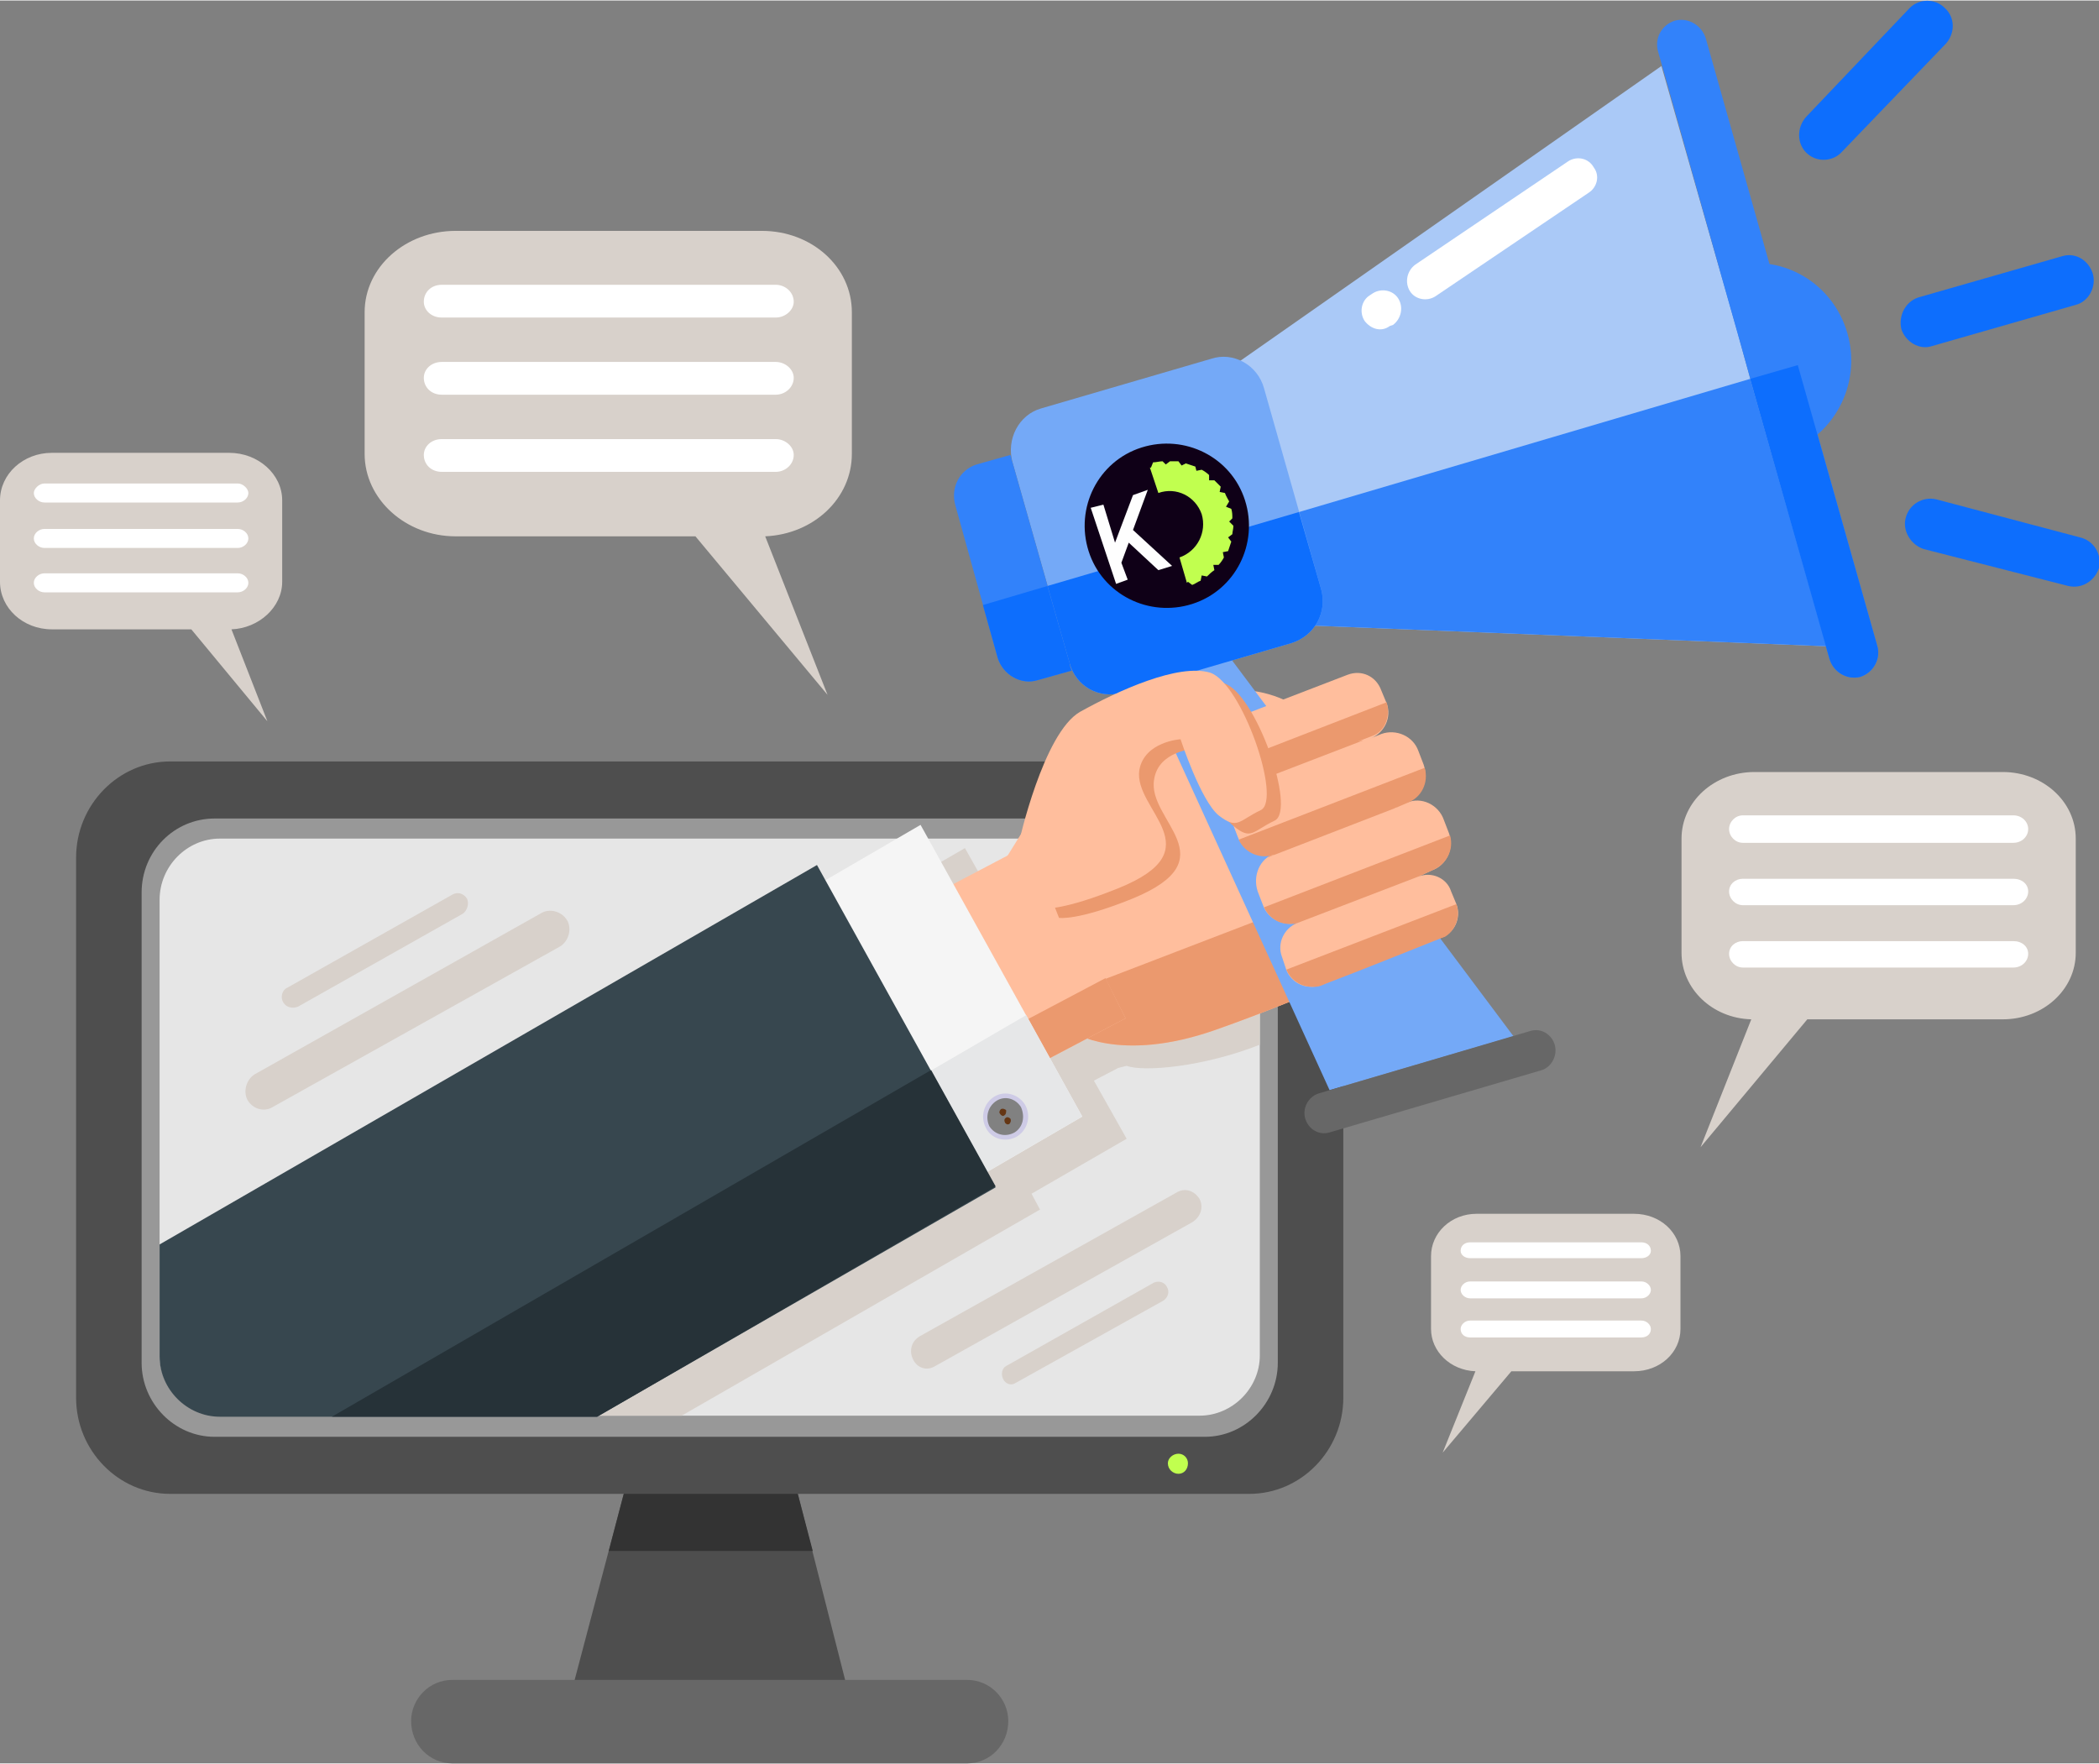 <?xml version="1.0" encoding="UTF-8"?> <svg xmlns="http://www.w3.org/2000/svg" xmlns:xlink="http://www.w3.org/1999/xlink" xmlns:xodm="http://www.corel.com/coreldraw/odm/2003" xml:space="preserve" width="119px" height="100px" version="1.1" style="shape-rendering:geometricPrecision; text-rendering:geometricPrecision; image-rendering:optimizeQuality; fill-rule:evenodd; clip-rule:evenodd" viewBox="0 0 19.86 16.68"><rect x="0" y="0" width="19.86" height="16.68" fill="#808080" stroke="none"/> <defs> <style type="text/css"> .fil10 {fill:#E6E7E8} .fil19 {fill:#0D6EFD} .fil21 {fill:#0F0017} .fil13 {fill:#263238} .fil16 {fill:#3282FA} .fil1 {fill:#333333} .fil12 {fill:#37474F} .fil0 {fill:#4E4E4E} .fil15 {fill:#653614} .fil4 {fill:#676767} .fil17 {fill:#74A9F7} .fil14 {fill:#818181} .fil2 {fill:#989898} .fil18 {fill:#AAC9F7} .fil5 {fill:#C1FF4F} .fil11 {fill:#CECBE6} .fil6 {fill:#D8D1CB} .fil3 {fill:#E6E6E6} .fil8 {fill:#EB996E} .fil9 {fill:whitesmoke} .fil7 {fill:#FFBE9D} .fil20 {fill:white} .fil23 {fill:#C1FF4F;fill-rule:nonzero} .fil22 {fill:#FEFEFE;fill-rule:nonzero} </style> </defs> <g id="Capa_x0020_1">  <polygon class="fil0" points="6.15,13.19 7.31,13.19 8.08,16.22 5.35,16.22 "></polygon> <polygon class="fil1" points="7.48,13.87 7.69,14.67 5.76,14.67 5.97,13.87 "></polygon> <path class="fil0" d="M1.61 7.2l10.21 0c0.49,0 0.89,0.41 0.89,0.91l0 5.11c0,0.5 -0.4,0.91 -0.89,0.91l-10.21 0c-0.49,0 -0.89,-0.41 -0.89,-0.91l0 -5.11c0,-0.5 0.4,-0.91 0.89,-0.91l0 0z"></path> <path class="fil2" d="M2.03 7.74l9.37 0c0.38,0 0.69,0.31 0.69,0.7l0 4.45c0,0.38 -0.31,0.7 -0.69,0.7l-9.37 0c-0.38,0 -0.69,-0.32 -0.69,-0.7l0 -4.45c0,-0.39 0.31,-0.7 0.69,-0.7l0 0z"></path> <path class="fil3" d="M2.08 7.93l9.27 0c0.31,0 0.57,0.26 0.57,0.58l0 4.31c0,0.31 -0.26,0.57 -0.57,0.57l-9.27 0c-0.31,0 -0.57,-0.26 -0.57,-0.57l0 -4.31c0,-0.32 0.26,-0.58 0.57,-0.58l0 0z"></path> <path class="fil4" d="M4.28 15.89l4.87 0c0.22,0 0.39,0.18 0.39,0.39l0 0c0,0.22 -0.17,0.4 -0.39,0.4l-4.87 0c-0.22,0 -0.39,-0.18 -0.39,-0.4l0 0c0,-0.21 0.17,-0.39 0.39,-0.39l0 0z"></path> <path class="fil5" d="M11.15 13.75c0.05,0 0.09,0.04 0.09,0.09 0,0.06 -0.04,0.1 -0.09,0.1 -0.05,0 -0.1,-0.04 -0.1,-0.1 0,-0.05 0.05,-0.09 0.1,-0.09l0 0z"></path> <path class="fil6" d="M2.72 9.34l1.56 -0.88c0.05,-0.03 0.11,-0.01 0.14,0.04l0 0c0.02,0.05 0,0.11 -0.04,0.14l-1.56 0.88c-0.05,0.02 -0.11,0.01 -0.14,-0.04l0 0c-0.03,-0.05 -0.01,-0.12 0.04,-0.14l0 0z"></path> <path class="fil6" d="M2.41 10.16l2.72 -1.53c0.08,-0.04 0.19,-0.01 0.24,0.08l0 0c0.04,0.08 0.01,0.19 -0.07,0.24l-2.72 1.52c-0.08,0.05 -0.19,0.02 -0.24,-0.07l0 0c-0.04,-0.08 -0.01,-0.19 0.07,-0.24l0 0z"></path> <path class="fil6" d="M11.28 11.56l-2.43 1.36c-0.08,0.05 -0.17,0.02 -0.21,-0.06l0 0c-0.04,-0.08 -0.02,-0.17 0.06,-0.22l2.43 -1.36c0.08,-0.05 0.17,-0.02 0.22,0.06l0 0c0.04,0.08 0.01,0.17 -0.07,0.22l0 0z"></path> <path class="fil6" d="M11.01 12.3l-1.4 0.78c-0.04,0.03 -0.1,0.01 -0.12,-0.04l0 0c-0.02,-0.04 -0.01,-0.1 0.03,-0.12l1.4 -0.79c0.05,-0.02 0.1,0 0.12,0.04l0 0c0.03,0.05 0.01,0.1 -0.03,0.13l0 0z"></path> <path class="fil6" d="M10.42 7.93l0.93 0c0.31,0 0.57,0.26 0.57,0.58l0 1.37c-0.53,0.21 -1.1,0.26 -1.26,0.2l-0.08 0.02 -0.23 0.12 0.31 0.55 -0.9 0.52 0.08 0.15 0 0 -3.39 1.95 -4.37 0c-0.01,0 -0.02,0 -0.03,0 -0.08,-0.1 -0.12,-0.22 -0.12,-0.35l0 -1.05 6.22 -3.6 0.08 0.15 0.9 -0.52 0.31 0.55 0.78 -0.41 0.02 0.05 0.18 -0.25 0 -0.03z"></path> <path class="fil7" d="M9.46 8.21l0.69 1.55c0,0 0.44,0.3 1.35,-0.02 0.91,-0.32 1.79,-0.74 1.79,-0.74l-0.76 -2.11c0,0 -0.5,-0.59 -1.24,-0.27 -0.74,0.32 -1.26,0.67 -1.26,0.67l-0.57 0.92z"></path> <path class="fil8" d="M10.01 9.43l0.14 0.33c0,0 0.44,0.3 1.35,-0.02 0.91,-0.32 1.79,-0.74 1.79,-0.74l-0.26 -0.73 -3.02 1.16z"></path> <polygon class="fil7" points="7.88,8.96 9.8,7.95 10.65,9.63 8.73,10.64 "></polygon> <polygon class="fil8" points="10.46,9.25 10.65,9.63 8.73,10.64 8.53,10.27 "></polygon> <polygon class="fil9" points="8.71,7.8 7.49,8.51 9.02,11.27 10.24,10.56 "></polygon> <polygon class="fil10" points="8.49,10.31 9.02,11.27 10.24,10.56 9.71,9.6 "></polygon> <path class="fil11" d="M9.41 10.37c0.1,-0.06 0.23,-0.02 0.29,0.08 0.06,0.11 0.02,0.24 -0.08,0.3 -0.11,0.06 -0.24,0.02 -0.29,-0.08 -0.06,-0.11 -0.02,-0.24 0.08,-0.3l0 0z"></path> <path class="fil12" d="M1.51 11.77l6.22 -3.59 1.69 3.05 -3.77 2.17 -3.57 0c-0.31,0 -0.57,-0.26 -0.57,-0.57l0 -1.06 0 0z"></path> <polygon class="fil13" points="8.81,10.12 9.42,11.22 5.65,13.4 3.14,13.4 "></polygon> <path class="fil14" d="M9.43 10.41c0.08,-0.05 0.18,-0.02 0.23,0.06 0.04,0.09 0.02,0.19 -0.06,0.24 -0.09,0.05 -0.19,0.02 -0.24,-0.06 -0.04,-0.09 -0.01,-0.19 0.07,-0.24l0 0z"></path> <path class="fil15" d="M9.47 10.49c0.02,-0.01 0.04,0 0.05,0.01 0,0.02 0,0.04 -0.02,0.05 -0.01,0.01 -0.03,0 -0.04,-0.02 -0.01,-0.01 0,-0.03 0.01,-0.04l0 0z"></path> <path class="fil15" d="M9.52 10.57c0.01,-0.01 0.03,0 0.04,0.01 0.01,0.02 0,0.04 -0.01,0.05 -0.02,0.01 -0.03,0 -0.04,-0.01 -0.01,-0.02 -0.01,-0.04 0.01,-0.05l0 0z"></path> <path class="fil16" d="M16.36 2.52c0.48,-0.14 0.98,0.14 1.12,0.63 0.14,0.49 -0.14,1 -0.62,1.14 -0.03,0.01 -0.06,0.02 -0.09,0.02l-0.21 -0.73 -0.12 -0.44 -0.17 -0.59c0.03,-0.01 0.06,-0.02 0.09,-0.03l0 0z"></path> <polygon class="fil17" points="10.75,6.3 12.58,10.31 14.32,9.8 11.46,5.98 "></polygon> <path class="fil4" d="M12.48 10.34l2 -0.59c0.1,-0.03 0.2,0.03 0.23,0.13l0 0c0.03,0.1 -0.03,0.21 -0.12,0.24l-2.01 0.59c-0.1,0.03 -0.2,-0.03 -0.23,-0.13l0 0c-0.03,-0.1 0.03,-0.21 0.13,-0.24l0 0z"></path> <polygon class="fil18" points="11.62,3.49 15.72,0.62 16.44,3.14 16.56,3.58 17.28,6.11 12.3,5.91 12.02,4.92 11.9,4.48 "></polygon> <polygon class="fil16" points="16.56,3.58 17.28,6.11 12.3,5.91 12.02,4.92 "></polygon> <path class="fil16" d="M15.85 0.19l0 0c0.12,-0.03 0.25,0.04 0.29,0.17l1.62 5.74c0.04,0.12 -0.03,0.26 -0.16,0.3l0 0c-0.12,0.03 -0.25,-0.04 -0.29,-0.17l-1.62 -5.74c-0.04,-0.13 0.03,-0.26 0.16,-0.3l0 0z"></path> <path class="fil19" d="M17.01 3.45l0.75 2.65c0.04,0.12 -0.03,0.26 -0.16,0.3l0 0c-0.12,0.03 -0.25,-0.04 -0.29,-0.17l-0.75 -2.65 0.45 -0.13z"></path> <path class="fil17" d="M9.85 3.86l1.61 -0.47c0.21,-0.07 0.44,0.06 0.5,0.28l0.54 1.9c0.06,0.22 -0.06,0.44 -0.28,0.51l-1.61 0.47c-0.21,0.06 -0.43,-0.06 -0.49,-0.28l-0.54 -1.9c-0.06,-0.22 0.06,-0.45 0.27,-0.51l0 0z"></path> <path class="fil19" d="M12.29 4.84l0.21 0.73c0.06,0.22 -0.06,0.44 -0.28,0.51l-1.61 0.47c-0.21,0.06 -0.43,-0.06 -0.49,-0.28l-0.21 -0.73 2.38 -0.7z"></path> <path class="fil16" d="M9.24 4.39l0.32 -0.09c0.01,0.02 0.01,0.05 0.02,0.07l0.54 1.9c0,0.02 0.01,0.05 0.02,0.07l-0.32 0.09c-0.16,0.05 -0.33,-0.05 -0.38,-0.21l-0.4 -1.44c-0.05,-0.17 0.04,-0.34 0.2,-0.39l0 0z"></path> <path class="fil19" d="M9.91 5.54l0.21 0.73c0,0.02 0.01,0.05 0.02,0.07l-0.32 0.09c-0.16,0.05 -0.33,-0.05 -0.38,-0.21l-0.14 -0.5 0.61 -0.18z"></path> <path class="fil20" d="M13.39 2.5l1.45 -0.98c0.08,-0.05 0.19,-0.03 0.24,0.06l0 0c0.06,0.08 0.03,0.19 -0.05,0.24l-1.45 0.98c-0.08,0.05 -0.19,0.03 -0.24,-0.05l0 0c-0.05,-0.08 -0.03,-0.19 0.05,-0.25l0 0z"></path> <path class="fil20" d="M12.96 2.79l0.03 -0.02c0.08,-0.05 0.19,-0.03 0.24,0.05l0 0c0.05,0.08 0.03,0.19 -0.05,0.25l-0.03 0.01c-0.08,0.06 -0.18,0.03 -0.24,-0.05l0 0c-0.05,-0.08 -0.03,-0.19 0.05,-0.24l0 0z"></path> <path class="fil19" d="M18.15 2.81l1.36 -0.39c0.13,-0.04 0.25,0.04 0.29,0.16l0 0c0.04,0.13 -0.04,0.27 -0.16,0.3l-1.36 0.39c-0.12,0.04 -0.25,-0.04 -0.29,-0.16l0 0c-0.03,-0.13 0.04,-0.26 0.16,-0.3l0 0z"></path> <path class="fil19" d="M18.32 4.72l1.36 0.36c0.13,0.03 0.21,0.16 0.18,0.29l0 0c-0.04,0.12 -0.16,0.2 -0.29,0.17l-1.37 -0.35c-0.12,-0.04 -0.2,-0.17 -0.17,-0.29l0 0c0.03,-0.13 0.16,-0.21 0.29,-0.18l0 0z"></path> <path class="fil19" d="M17.42 1.44l0.99 -1.03c0.09,-0.1 0.09,-0.25 -0.01,-0.34l0 0c-0.09,-0.09 -0.24,-0.09 -0.33,0l-0.98 1.03c-0.09,0.1 -0.09,0.25 0,0.34l0 0c0.09,0.09 0.24,0.09 0.33,0l0 0z"></path> <path class="fil7" d="M12.27 8.73l0.03 -0.01c-0.14,0.05 -0.3,-0.02 -0.35,-0.16l-0.05 -0.13c-0.05,-0.15 0.02,-0.31 0.16,-0.36 -0.14,0.05 -0.3,-0.02 -0.35,-0.16l-0.05 -0.13c-0.05,-0.14 0.02,-0.3 0.16,-0.36l-0.02 0.01c-0.13,0.05 -0.28,-0.02 -0.32,-0.15l-0.05 -0.12c-0.05,-0.13 0.02,-0.28 0.15,-0.33l1.17 -0.45c0.13,-0.05 0.27,0.01 0.32,0.15l0.05 0.12c0.05,0.13 -0.02,0.28 -0.15,0.33l0.1 -0.04c0.14,-0.05 0.3,0.02 0.35,0.16l0.05 0.13c0.05,0.14 -0.02,0.3 -0.16,0.36 0.14,-0.06 0.3,0.02 0.35,0.16l0.05 0.13c0.05,0.14 -0.02,0.3 -0.16,0.35l-0.13 0.06c0.12,-0.05 0.27,0.01 0.31,0.14l0.05 0.12c0.05,0.13 -0.02,0.28 -0.15,0.32l-1.14 0.45c-0.13,0.04 -0.27,-0.02 -0.32,-0.15l-0.04 -0.12c-0.05,-0.13 0.02,-0.27 0.14,-0.32l0 0z"></path> <path class="fil8" d="M12.27 8.73l0.03 -0.01c-0.14,0.05 -0.28,-0.01 -0.34,-0.14l1.76 -0.68c0.04,0.14 -0.04,0.28 -0.17,0.33l-0.13 0.06c0.02,-0.01 0.03,-0.02 0.05,-0.02l-1.25 0.48c0.02,-0.01 0.03,-0.02 0.05,-0.02l0 0z"></path> <path class="fil8" d="M12.04 8.09l0.02 -0.01c-0.13,0.05 -0.28,-0.01 -0.34,-0.14l1.76 -0.68c0.04,0.14 -0.03,0.28 -0.16,0.33l-0.14 0.06c0.02,-0.01 0.04,-0.02 0.05,-0.02l-1.24 0.48c0.01,-0.01 0.03,-0.02 0.05,-0.02l0 0z"></path> <path class="fil8" d="M11.78 7.43l0.02 -0.01c-0.13,0.05 -0.27,-0.02 -0.33,-0.14l1.65 -0.64c0.04,0.14 -0.02,0.28 -0.14,0.32l-0.13 0.05c0.01,0 0.03,-0.01 0.05,-0.01l-1.17 0.45c0.01,-0.01 0.03,-0.02 0.05,-0.02l0 0z"></path> <path class="fil8" d="M12.38 9.33c-0.09,-0.01 -0.17,-0.07 -0.21,-0.16l1.61 -0.62c0.04,0.12 -0.01,0.25 -0.11,0.31 -0.01,0 -0.02,0.01 -0.03,0.01 -0.33,0.13 -0.72,0.29 -1.09,0.43 -0.05,0.02 -0.07,0.04 -0.17,0.03l0 0z"></path> <path class="fil8" d="M9.78 8.07c0,0 0.22,-1.05 0.57,-1.24 0.36,-0.2 0.93,-0.46 1.23,-0.37 0.3,0.09 0.69,1.2 0.48,1.3 -0.21,0.1 -0.22,0.19 -0.39,0.05 -0.18,-0.14 -0.37,-0.73 -0.37,-0.73 0,0 -0.34,0.02 -0.38,0.29 -0.07,0.39 0.72,0.75 -0.21,1.13 -0.52,0.21 -0.69,0.18 -0.69,0.18l-0.24 -0.61z"></path> <path class="fil7" d="M9.64 7.97c0,0 0.23,-1.04 0.58,-1.24 0.36,-0.2 0.93,-0.46 1.23,-0.37 0.3,0.1 0.68,1.2 0.48,1.3 -0.21,0.1 -0.22,0.19 -0.4,0.05 -0.17,-0.14 -0.36,-0.72 -0.36,-0.72 0,0 -0.34,0.02 -0.39,0.29 -0.06,0.38 0.72,0.75 -0.2,1.12 -0.52,0.21 -0.69,0.19 -0.69,0.19l-0.25 -0.62z"></path> <path class="fil6" d="M7.21 2.18l-2.9 0c-0.47,0 -0.86,0.34 -0.86,0.77l0 1.34c0,0.43 0.39,0.78 0.86,0.78l2.27 0 1.25 1.5 -0.59 -1.5c0.46,-0.02 0.82,-0.36 0.82,-0.78l0 -1.34c0,-0.43 -0.38,-0.77 -0.85,-0.77l0 0z"></path> <path class="fil20" d="M7.34 2.69l-3.16 0c-0.1,0 -0.17,0.07 -0.17,0.16l0 0c0,0.08 0.07,0.15 0.17,0.15l3.16 0c0.09,0 0.17,-0.07 0.17,-0.15l0 0c0,-0.09 -0.08,-0.16 -0.17,-0.16l0 0z"></path> <path class="fil20" d="M7.34 3.42l-3.16 0c-0.1,0 -0.17,0.07 -0.17,0.15l0 0c0,0.09 0.07,0.16 0.17,0.16l3.16 0c0.09,0 0.17,-0.07 0.17,-0.16l0 0c0,-0.08 -0.08,-0.15 -0.17,-0.15l0 0z"></path> <path class="fil20" d="M7.34 4.15l-3.16 0c-0.1,0 -0.17,0.07 -0.17,0.15l0 0c0,0.09 0.07,0.16 0.17,0.16l3.16 0c0.09,0 0.17,-0.07 0.17,-0.16l0 0c0,-0.08 -0.08,-0.15 -0.17,-0.15l0 0z"></path> <path class="fil6" d="M2.17 4.28l-1.68 0c-0.27,0 -0.49,0.2 -0.49,0.45l0 0.77c0,0.25 0.22,0.45 0.49,0.45l1.32 0 0.72 0.87 -0.34 -0.87c0.26,-0.01 0.48,-0.21 0.48,-0.45l0 -0.77c0,-0.25 -0.23,-0.45 -0.5,-0.45l0 0z"></path> <path class="fil20" d="M2.25 4.57l-1.83 0c-0.05,0 -0.1,0.05 -0.1,0.09l0 0c0,0.05 0.05,0.09 0.1,0.09l1.83 0c0.05,0 0.1,-0.04 0.1,-0.09l0 0c0,-0.04 -0.05,-0.09 -0.1,-0.09l0 0z"></path> <path class="fil20" d="M2.25 5l-1.83 0c-0.05,0 -0.1,0.04 -0.1,0.09l0 0c0,0.05 0.05,0.09 0.1,0.09l1.83 0c0.05,0 0.1,-0.04 0.1,-0.09l0 0c0,-0.05 -0.05,-0.09 -0.1,-0.09l0 0z"></path> <path class="fil20" d="M2.25 5.42l-1.83 0c-0.05,0 -0.1,0.04 -0.1,0.09l0 0c0,0.05 0.05,0.09 0.1,0.09l1.83 0c0.05,0 0.1,-0.04 0.1,-0.09l0 0c0,-0.05 -0.05,-0.09 -0.1,-0.09l0 0z"></path> <path class="fil6" d="M16.6 7.3l2.35 0c0.38,0 0.69,0.28 0.69,0.63l0 1.08c0,0.35 -0.31,0.63 -0.69,0.63l-1.85 0 -1.01 1.21 0.48 -1.21c-0.37,-0.01 -0.66,-0.29 -0.66,-0.63l0 -1.08c0,-0.35 0.31,-0.63 0.69,-0.63l0 0z"></path> <path class="fil20" d="M16.49 7.71l2.56 0c0.08,0 0.14,0.06 0.14,0.13l0 0c0,0.07 -0.06,0.13 -0.14,0.13l-2.56 0c-0.07,0 -0.13,-0.06 -0.13,-0.13l0 0c0,-0.07 0.06,-0.13 0.13,-0.13l0 0z"></path> <path class="fil20" d="M16.49 8.31l2.56 0c0.08,0 0.14,0.05 0.14,0.12l0 0c0,0.07 -0.06,0.13 -0.14,0.13l-2.56 0c-0.07,0 -0.13,-0.06 -0.13,-0.13l0 0c0,-0.07 0.06,-0.12 0.13,-0.12l0 0z"></path> <path class="fil20" d="M16.49 8.9l2.56 0c0.08,0 0.14,0.05 0.14,0.12l0 0c0,0.07 -0.06,0.13 -0.14,0.13l-2.56 0c-0.07,0 -0.13,-0.06 -0.13,-0.13l0 0c0,-0.07 0.06,-0.12 0.13,-0.12l0 0z"></path> <path class="fil6" d="M13.97 11.48l1.49 0c0.25,0 0.44,0.18 0.44,0.4l0 0.69c0,0.22 -0.19,0.4 -0.44,0.4l-1.16 0 -0.65 0.77 0.31 -0.77c-0.24,-0.01 -0.42,-0.19 -0.42,-0.4l0 -0.69c0,-0.22 0.19,-0.4 0.43,-0.4l0 0z"></path> <path class="fil20" d="M13.91 11.75l1.62 0c0.05,0 0.09,0.03 0.09,0.08l0 0c0,0.04 -0.04,0.07 -0.09,0.07l-1.62 0c-0.05,0 -0.09,-0.03 -0.09,-0.07l0 0c0,-0.05 0.04,-0.08 0.09,-0.08l0 0z"></path> <path class="fil20" d="M13.91 12.12l1.62 0c0.05,0 0.09,0.04 0.09,0.08l0 0c0,0.04 -0.04,0.08 -0.09,0.08l-1.62 0c-0.05,0 -0.09,-0.04 -0.09,-0.08l0 0c0,-0.04 0.04,-0.08 0.09,-0.08l0 0z"></path> <path class="fil20" d="M13.91 12.49l1.62 0c0.05,0 0.09,0.04 0.09,0.08l0 0c0,0.05 -0.04,0.08 -0.09,0.08l-1.62 0c-0.05,0 -0.09,-0.03 -0.09,-0.08l0 0c0,-0.04 0.04,-0.08 0.09,-0.08l0 0z"></path> <path class="fil21" d="M11.78 4.73c0.13,0.41 -0.09,0.85 -0.5,0.98 -0.41,0.13 -0.85,-0.09 -0.98,-0.5 -0.13,-0.41 0.09,-0.85 0.5,-0.98 0.41,-0.13 0.85,0.09 0.98,0.5z"></path> <polygon class="fil22" points="11.09,5.35 10.96,5.39 10.68,5.13 10.61,5.32 10.67,5.48 10.56,5.52 10.32,4.8 10.44,4.77 10.55,5.13 10.72,4.68 10.86,4.63 10.72,5.01 "></polygon> <path class="fil23" d="M11.63 4.74c-0.01,-0.02 -0.03,-0.05 -0.04,-0.08l-0.05 -0.01 0.01 -0.05c-0.02,-0.02 -0.04,-0.04 -0.06,-0.06l-0.05 0 0 -0.05c-0.02,-0.02 -0.05,-0.04 -0.07,-0.05l-0.05 0.01 -0.01 -0.04c-0.03,-0.01 -0.06,-0.02 -0.09,-0.03l-0.04 0.02 -0.03 -0.04c-0.03,0 -0.05,0 -0.08,0l-0.04 0.03 -0.03 -0.03c-0.03,0 -0.06,0.01 -0.09,0.01l-0.02 0.05 -0.01 0 0.08 0.24c0,0 0,0 0,0 0.17,-0.06 0.35,0.03 0.41,0.2 0.05,0.17 -0.04,0.35 -0.21,0.41 0,0 0,0 0,0l0.07 0.24 0.01 -0.01 0.04 0.03c0.03,-0.01 0.05,-0.03 0.08,-0.04l0.01 -0.05 0.05 0.01c0.02,-0.02 0.04,-0.04 0.07,-0.06l-0.01 -0.05 0.05 0c0.02,-0.02 0.04,-0.05 0.05,-0.07l-0.01 -0.05 0.05 -0.01c0.01,-0.03 0.02,-0.06 0.03,-0.09l-0.03 -0.04 0.04 -0.03c0,-0.02 0.01,-0.05 0.01,-0.08l-0.04 -0.04 0.03 -0.03c0,-0.03 0,-0.06 -0.01,-0.09l-0.05 -0.02 0.03 -0.05 0 0 0 0 0 0z"></path> </g> </svg> 